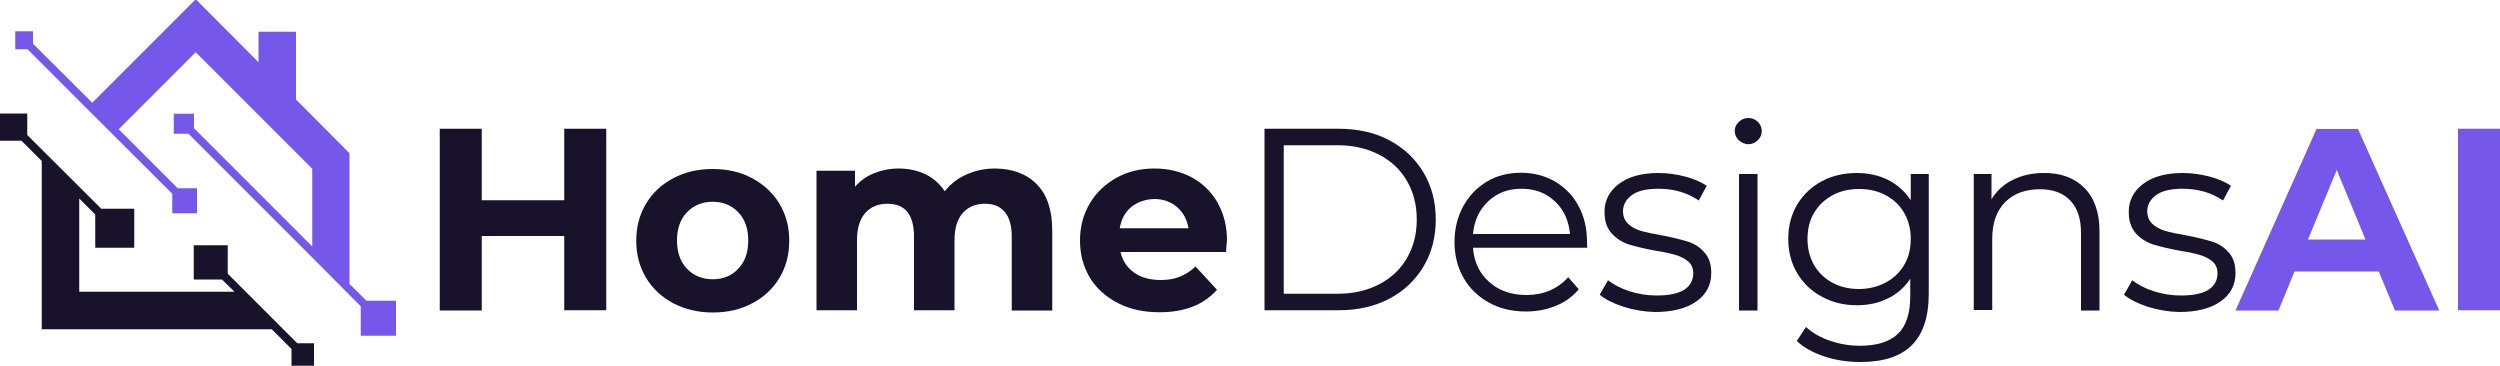 <?xml version="1.0" encoding="utf-8"?>
<!-- Generator: Adobe Illustrator 17.1.0, SVG Export Plug-In . SVG Version: 6.00 Build 0)  -->
<!DOCTYPE svg PUBLIC "-//W3C//DTD SVG 1.1//EN" "http://www.w3.org/Graphics/SVG/1.1/DTD/svg11.dtd">
<svg version="1.1" id="Layer_1" xmlns="http://www.w3.org/2000/svg" xmlns:xlink="http://www.w3.org/1999/xlink" x="0px" y="0px"
	 viewBox="0 0 1000 146.5" enable-background="new 0 0 1000 146.5" xml:space="preserve">
<g>
	<g>
		<g>
			<polygon fill="#18122A" points="91.1,109.5 91.1,98.1 77.5,98.1 77.5,111.8 88.8,111.8 93.8,116.7 31.7,116.7 31.7,79.4 
				38.1,85.8 38.1,99.1 53.7,99.1 53.7,83.5 40.5,83.5 10.9,54 10.9,45.4 0,45.4 0,56.3 8.6,56.3 16.7,64.4 16.7,131.7 108.7,131.7 
				116.6,139.6 116.6,146.3 125.6,146.3 125.6,137.3 118.9,137.3 			"/>
			<polygon fill="#7558EA" points="146.6,120.3 139.8,113.6 139.8,61.3 118.4,39.8 118.4,12.7 103.4,12.7 103.4,24.9 78.3,-0.3 
				36.9,41.1 13.2,17.5 13.2,12.5 6.1,12.5 6.1,19.7 11,19.7 31.9,40.6 68.9,77.5 68.9,85.3 78.8,85.3 78.8,75.3 71.1,75.3 
				47.5,51.7 78.3,20.9 124.9,67.5 124.9,98.6 77.6,51.3 77.6,45.5 69.5,45.5 69.5,53.5 75.4,53.5 115.7,93.8 124.9,103 124.9,103 
				139.8,118 144.3,122.5 144.3,134.3 158.4,134.3 158.4,120.3 			"/>
		</g>
		<g>
			<path fill="#18122A" d="M242.5,51.5v72.6h-16.8V94.4h-33v29.8h-16.8V51.5h16.8v28.6h33V51.5H242.5z"/>
			<path fill="#18122A" d="M269.3,121.3c-4.7-2.5-8.3-5.9-10.9-10.2c-2.6-4.4-3.9-9.3-3.9-14.8c0-5.5,1.3-10.5,3.9-14.8
				c2.6-4.4,6.3-7.8,10.9-10.2c4.7-2.5,9.9-3.7,15.8-3.7c5.9,0,11.1,1.2,15.8,3.7c4.6,2.5,8.3,5.9,10.9,10.2
				c2.6,4.4,3.9,9.3,3.9,14.8c0,5.5-1.3,10.5-3.9,14.8c-2.6,4.4-6.3,7.8-10.9,10.2c-4.6,2.5-9.9,3.7-15.8,3.7
				C279.2,125,274,123.7,269.3,121.3z M295.3,107.5c2.7-2.8,4-6.6,4-11.3c0-4.7-1.3-8.5-4-11.3c-2.7-2.8-6.1-4.2-10.2-4.2
				c-4.2,0-7.6,1.4-10.3,4.2c-2.7,2.8-4,6.6-4,11.3c0,4.7,1.3,8.5,4,11.3c2.7,2.8,6.1,4.2,10.3,4.2
				C289.3,111.7,292.7,110.3,295.3,107.5z"/>
			<path fill="#18122A" d="M414.7,73.7c4.1,4.1,6.2,10.3,6.2,18.5v32h-16.2V94.7c0-4.4-0.9-7.7-2.8-9.9c-1.8-2.2-4.4-3.3-7.8-3.3
				c-3.8,0-6.8,1.2-9,3.7c-2.2,2.5-3.3,6.1-3.3,10.9v28h-16.2V94.7c0-8.8-3.5-13.2-10.6-13.2c-3.7,0-6.7,1.2-8.9,3.7
				c-2.2,2.5-3.3,6.1-3.3,10.9v28h-16.2V68.3H342v6.4c2.1-2.4,4.6-4.2,7.6-5.4c3-1.2,6.3-1.9,9.9-1.9c3.9,0,7.5,0.8,10.7,2.3
				c3.2,1.6,5.7,3.8,7.7,6.8c2.3-2.9,5.2-5.2,8.7-6.7c3.5-1.6,7.3-2.4,11.5-2.4C405,67.5,410.6,69.5,414.7,73.7z"/>
			<path fill="#18122A" d="M490.4,100.8h-42.2c0.8,3.5,2.6,6.2,5.4,8.2c2.8,2,6.4,3,10.6,3c2.9,0,5.5-0.4,7.7-1.3
				c2.2-0.9,4.3-2.2,6.3-4.1l8.6,9.3c-5.3,6-12.9,9-23,9c-6.3,0-11.9-1.2-16.7-3.7c-4.8-2.5-8.6-5.9-11.2-10.2
				c-2.6-4.4-3.9-9.3-3.9-14.8c0-5.5,1.3-10.4,3.9-14.8c2.6-4.4,6.2-7.8,10.7-10.3c4.5-2.5,9.6-3.7,15.2-3.7
				c5.5,0,10.4,1.2,14.8,3.5c4.4,2.4,7.9,5.7,10.4,10.1c2.5,4.4,3.8,9.5,3.8,15.3C490.7,96.6,490.6,98.1,490.4,100.8z M452.5,82.8
				c-2.5,2.1-4,4.9-4.6,8.5h27.5c-0.6-3.5-2.1-6.3-4.6-8.5c-2.5-2.1-5.5-3.2-9.1-3.2C458.1,79.7,455,80.8,452.5,82.8z"/>
			<path fill="#18122A" d="M505.8,51.5h29.6c7.7,0,14.5,1.5,20.3,4.6c5.9,3.1,10.4,7.4,13.7,12.9c3.3,5.5,4.9,11.8,4.9,18.8
				s-1.6,13.3-4.9,18.8c-3.3,5.5-7.8,9.8-13.7,12.9c-5.9,3.1-12.7,4.6-20.3,4.6h-29.6V51.5z M535,117.5c6.4,0,11.9-1.3,16.7-3.8
				c4.8-2.5,8.5-6,11.1-10.5c2.6-4.5,3.9-9.6,3.9-15.4c0-5.8-1.3-10.9-3.9-15.4c-2.6-4.5-6.3-8-11.1-10.5
				c-4.8-2.5-10.3-3.8-16.7-3.8h-21.5v59.4H535z"/>
			<path fill="#18122A" d="M634.9,99.1h-45.7c0.4,5.7,2.6,10.3,6.5,13.7c3.9,3.5,8.9,5.2,14.9,5.2c3.4,0,6.5-0.6,9.3-1.8
				c2.8-1.2,5.3-3,7.4-5.3l4.2,4.8c-2.4,2.9-5.4,5.1-9.1,6.6c-3.6,1.5-7.6,2.3-12,2.3c-5.6,0-10.6-1.2-14.9-3.6
				c-4.3-2.4-7.7-5.7-10.1-9.9c-2.4-4.2-3.6-9-3.6-14.3c0-5.3,1.2-10.1,3.5-14.3c2.3-4.2,5.5-7.5,9.5-9.9c4-2.4,8.6-3.5,13.6-3.5
				c5,0,9.6,1.2,13.6,3.5c4,2.4,7.2,5.6,9.4,9.8c2.3,4.2,3.4,9,3.4,14.4L634.9,99.1z M595.3,80.5c-3.6,3.4-5.6,7.7-6.1,13.1H628
				c-0.5-5.4-2.5-9.8-6.1-13.1c-3.6-3.4-8-5-13.3-5C603.3,75.5,598.9,77.1,595.3,80.5z"/>
			<path fill="#18122A" d="M649.4,122.7c-4-1.3-7.2-2.9-9.5-4.8l3.3-5.8c2.3,1.8,5.2,3.3,8.6,4.4c3.5,1.1,7.1,1.7,10.8,1.7
				c5,0,8.7-0.8,11.1-2.3c2.4-1.6,3.6-3.8,3.6-6.6c0-2-0.7-3.6-2-4.7c-1.3-1.1-3-2-5-2.6c-2-0.6-4.7-1.2-8-1.7
				c-4.4-0.8-8-1.7-10.7-2.5c-2.7-0.9-5-2.3-6.9-4.4c-1.9-2.1-2.9-4.9-2.9-8.6c0-4.6,1.9-8.3,5.7-11.2c3.8-2.9,9.1-4.4,15.9-4.4
				c3.5,0,7.1,0.5,10.6,1.4c3.5,0.9,6.4,2.2,8.7,3.7l-3.2,5.9c-4.5-3.1-9.9-4.7-16.1-4.7c-4.7,0-8.3,0.8-10.6,2.5s-3.6,3.8-3.6,6.5
				c0,2.1,0.7,3.7,2,5c1.3,1.2,3,2.2,5,2.8c2,0.6,4.8,1.2,8.3,1.8c4.4,0.8,7.8,1.7,10.5,2.5c2.6,0.8,4.9,2.2,6.7,4.3
				c1.9,2,2.8,4.8,2.8,8.3c0,4.8-2,8.6-6,11.4s-9.5,4.2-16.6,4.2C657.7,124.7,653.5,124,649.4,122.7z"/>
			<path fill="#18122A" d="M695.5,56.1c-1-1-1.6-2.3-1.6-3.7c0-1.4,0.5-2.6,1.6-3.6c1-1,2.3-1.6,3.8-1.6c1.5,0,2.8,0.5,3.8,1.5
				c1,1,1.6,2.2,1.6,3.6c0,1.5-0.5,2.8-1.6,3.8c-1,1-2.3,1.6-3.8,1.6C697.9,57.6,696.6,57.1,695.5,56.1z M695.6,69.6h7.4v54.6h-7.4
				V69.6z"/>
			<path fill="#18122A" d="M771.5,69.6v47.9c0,9.3-2.3,16.1-6.8,20.6s-11.4,6.7-20.5,6.7c-5.1,0-9.8-0.7-14.4-2.2
				c-4.5-1.5-8.2-3.5-11.1-6.2l3.7-5.6c2.6,2.4,5.8,4.2,9.6,5.5c3.8,1.3,7.7,2,11.9,2c6.9,0,12-1.6,15.3-4.8c3.3-3.2,4.9-8.2,4.9-15
				v-7c-2.3,3.5-5.3,6.1-9,7.9c-3.7,1.8-7.8,2.7-12.3,2.7c-5.1,0-9.8-1.1-14-3.4c-4.2-2.2-7.5-5.4-9.9-9.4c-2.4-4-3.6-8.6-3.6-13.8
				c0-5.1,1.2-9.7,3.6-13.7c2.4-4,5.7-7.1,9.8-9.3c4.1-2.2,8.8-3.3,14-3.3c4.6,0,8.8,0.9,12.6,2.8c3.7,1.9,6.7,4.6,9,8.1V69.6H771.5
				z M754.3,113c3.2-1.7,5.7-4.1,7.4-7.1c1.8-3,2.6-6.5,2.6-10.4c0-3.9-0.9-7.3-2.6-10.3s-4.2-5.4-7.4-7.1
				c-3.1-1.7-6.7-2.5-10.7-2.5c-3.9,0-7.5,0.8-10.6,2.5c-3.1,1.7-5.6,4-7.4,7.1c-1.8,3-2.6,6.5-2.6,10.4c0,3.9,0.9,7.3,2.6,10.4
				c1.8,3,4.2,5.4,7.4,7.1c3.1,1.7,6.7,2.5,10.6,2.5S751.1,114.7,754.3,113z"/>
			<path fill="#18122A" d="M833.7,75.1c4,4,6.1,9.8,6.1,17.4v31.7h-7.4V93.2c0-5.7-1.4-10-4.3-13c-2.8-3-6.9-4.5-12.1-4.5
				c-5.9,0-10.5,1.7-14,5.2c-3.4,3.5-5.1,8.3-5.1,14.5v28.6h-7.4V69.6h7.1v10.1c2-3.3,4.8-5.9,8.4-7.7c3.6-1.8,7.7-2.8,12.4-2.8
				C824.2,69.1,829.7,71.1,833.7,75.1z"/>
			<path fill="#18122A" d="M859.1,122.7c-4-1.3-7.2-2.9-9.5-4.8l3.3-5.8c2.3,1.8,5.2,3.3,8.6,4.4c3.5,1.1,7.1,1.7,10.8,1.7
				c5,0,8.7-0.8,11.1-2.3c2.4-1.6,3.6-3.8,3.6-6.6c0-2-0.7-3.6-2-4.7c-1.3-1.1-3-2-5-2.6c-2-0.6-4.7-1.2-8-1.7
				c-4.4-0.8-8-1.7-10.7-2.5c-2.7-0.9-5-2.3-6.9-4.4c-1.9-2.1-2.9-4.9-2.9-8.6c0-4.6,1.9-8.3,5.7-11.2c3.8-2.9,9.1-4.4,15.9-4.4
				c3.5,0,7.1,0.5,10.6,1.4c3.5,0.9,6.4,2.2,8.7,3.7l-3.2,5.9c-4.5-3.1-9.9-4.7-16.1-4.7c-4.7,0-8.3,0.8-10.6,2.5s-3.6,3.8-3.6,6.5
				c0,2.1,0.7,3.7,2,5c1.3,1.2,3,2.2,5,2.8c2,0.6,4.8,1.2,8.3,1.8c4.4,0.8,7.8,1.7,10.5,2.5c2.6,0.8,4.9,2.2,6.7,4.3
				c1.9,2,2.8,4.8,2.8,8.3c0,4.8-2,8.6-6,11.4s-9.5,4.2-16.6,4.2C867.4,124.7,863.2,124,859.1,122.7z"/>
			<path fill="#7558EA" d="M951.5,108.6h-33.7l-6.4,15.6h-17.2l32.4-72.6h16.6l32.5,72.6H958L951.5,108.6z M946.2,95.8L934.7,68
				l-11.5,27.8H946.2z"/>
			<path fill="#7558EA" d="M983.2,51.5h16.8v72.6h-16.8V51.5z"/>
		</g>
	</g>
</g>
</svg>
